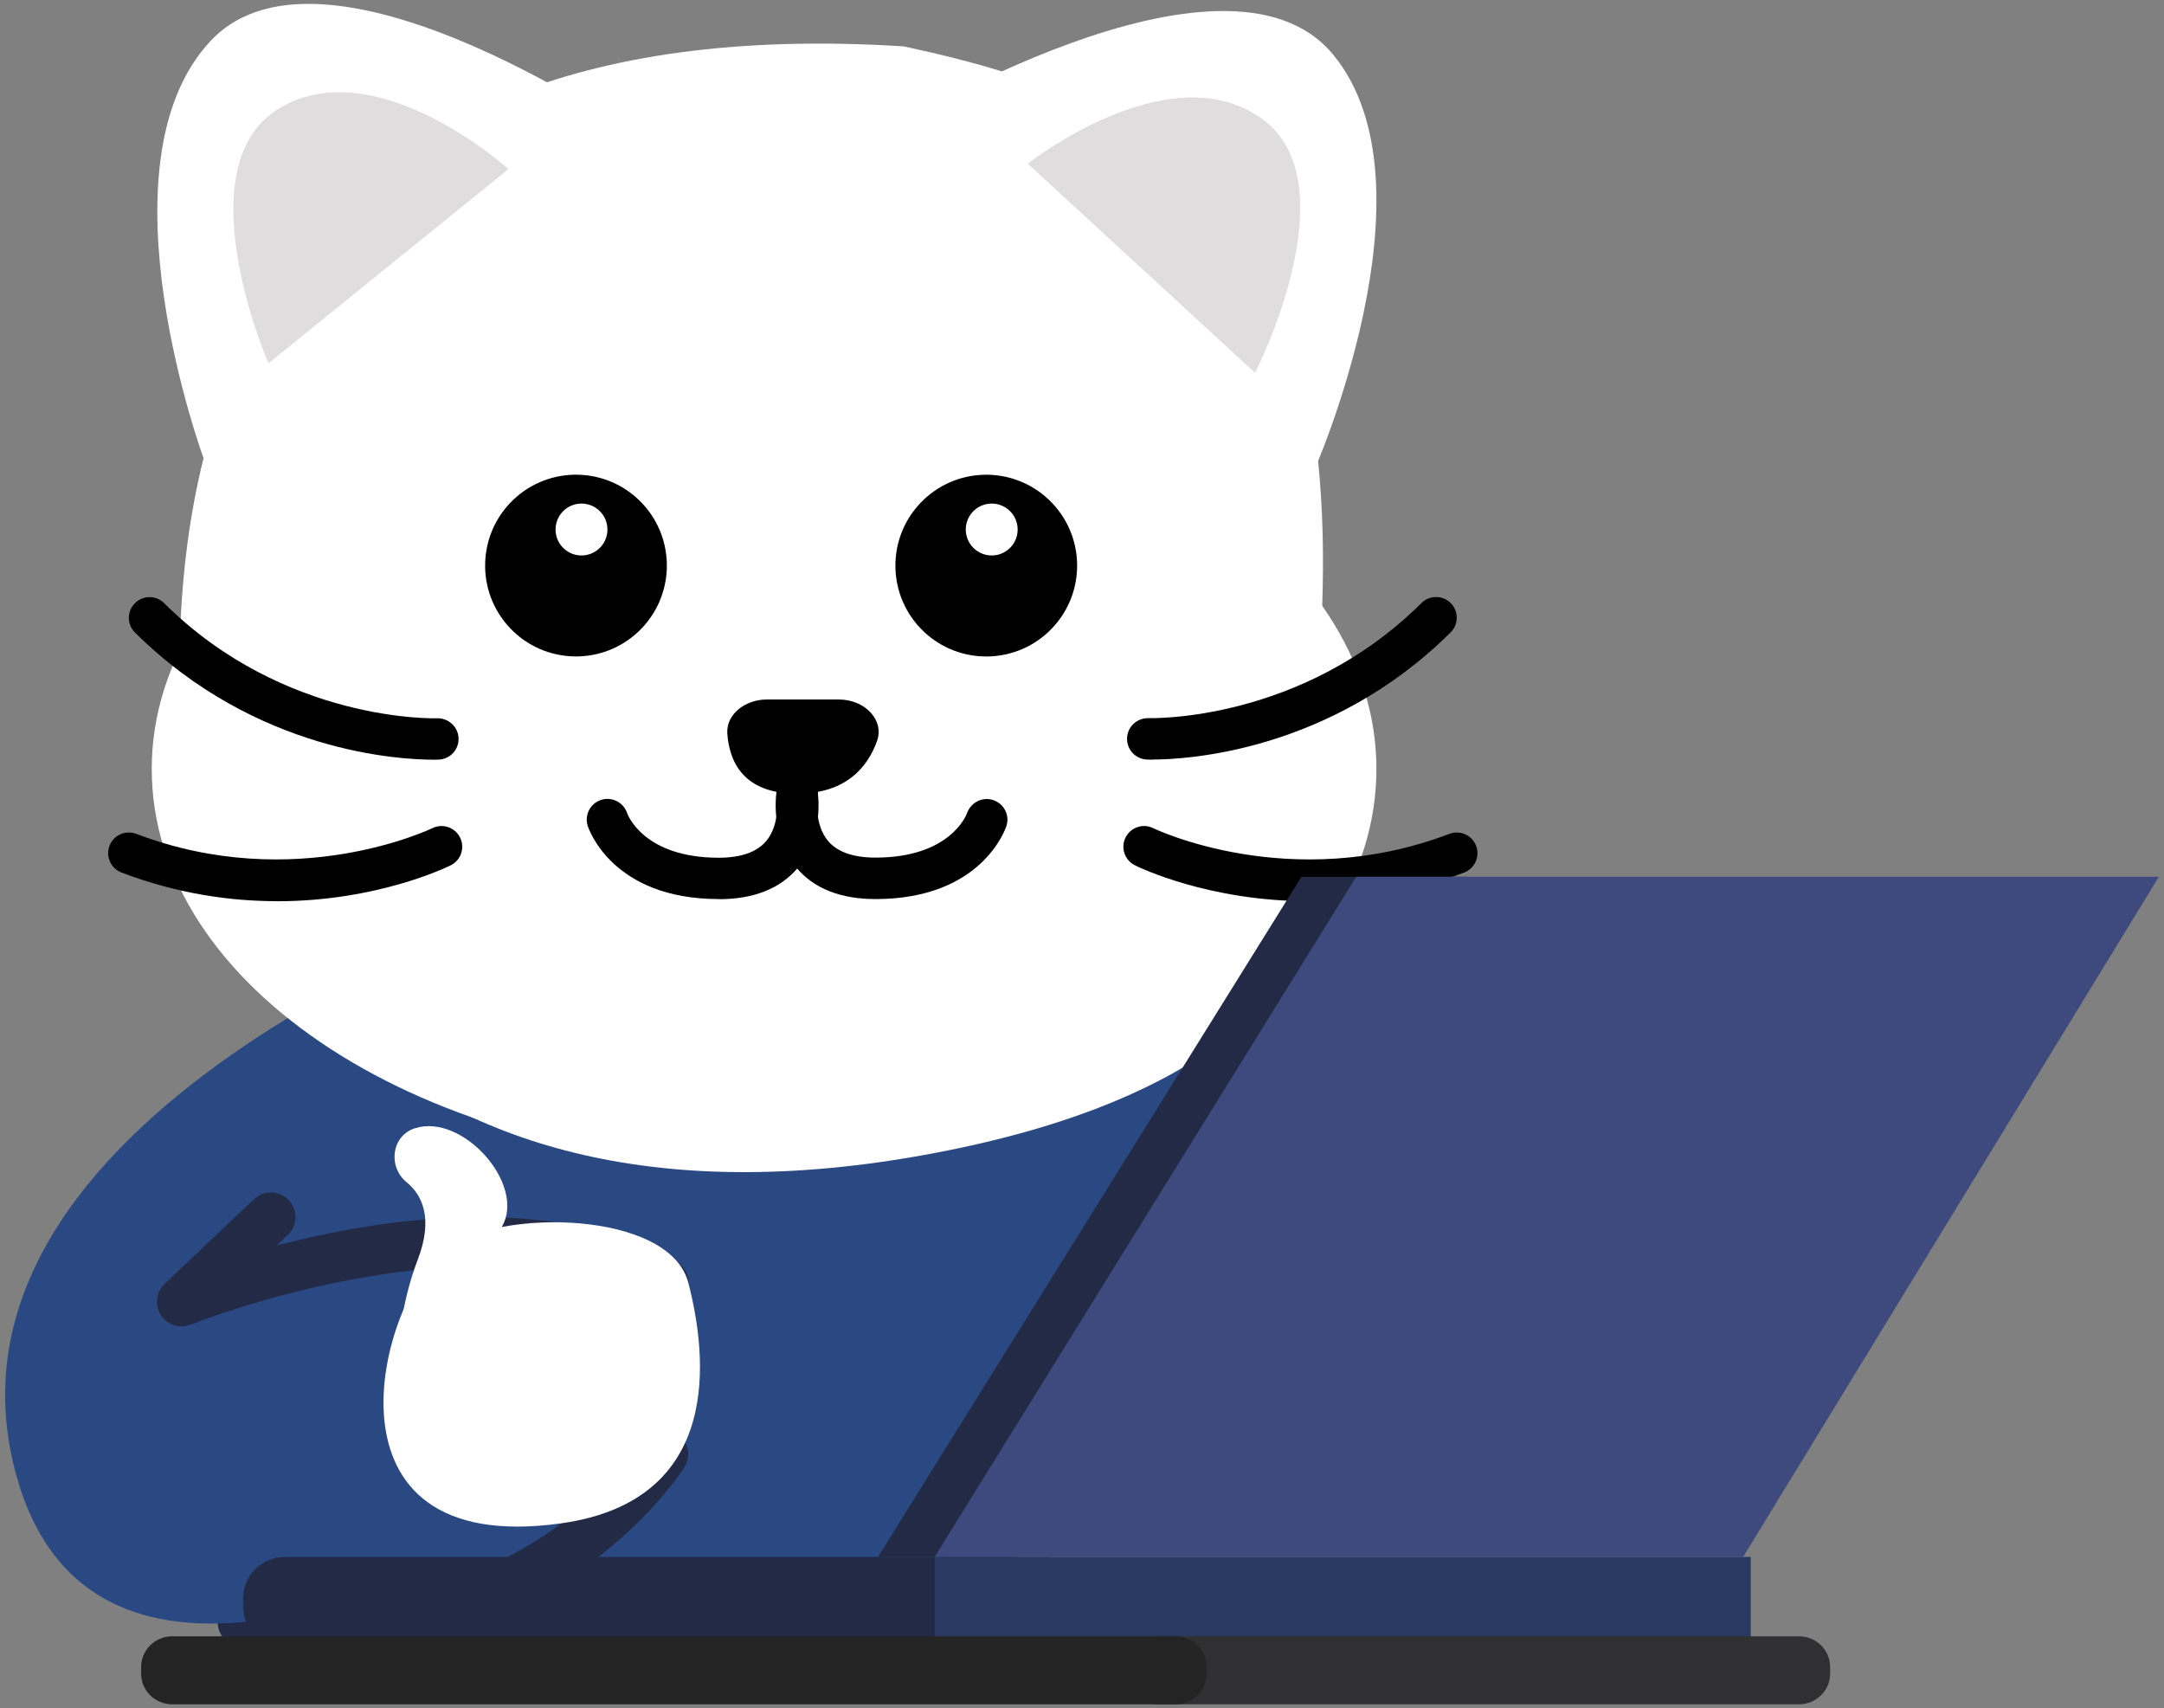 <svg width="280" height="221" viewBox="0 0 280 221" fill="none" xmlns="http://www.w3.org/2000/svg">
<rect x="0" y="0" width="280" height="221" fill="#808080" stroke="none"/>
<path d="M184.041 165.167C175.315 181.287 118.903 210.61 87.97 216.917C54.767 223.688 33.136 213.241 23.581 199.352C5.128 172.518 58.96 140.982 58.96 140.982C58.96 140.982 62.152 138.796 62.707 137.931C63.262 137.066 174.047 113.443 174.047 113.443C205.845 112.498 184.041 165.167 184.041 165.167Z" fill="#2A4882"/>
<path d="M40.656 213.706C37.567 213.706 34.336 213.5 30.916 213.027C29.175 212.786 27.961 211.179 28.194 209.447C28.434 207.706 30.032 206.483 31.773 206.724C46.459 208.733 59.555 205.957 70.688 198.467C79.053 192.833 83.141 186.495 83.186 186.424C84.132 184.942 86.096 184.504 87.569 185.442C89.051 186.379 89.498 188.334 88.56 189.825C88.373 190.119 83.873 197.181 74.5 203.564C67.322 208.447 56.02 213.706 40.638 213.706H40.656Z" fill="#222A46"/>
<path d="M69.653 116.309C69.653 116.309 -9.113 142.707 1.68 189.174C12.464 235.641 80.366 190.879 91.159 185.103C101.961 179.318 103.505 161.838 103.505 161.838V155.419L69.662 116.318L69.653 116.309Z" fill="#2A4882"/>
<path d="M116.976 6.011C153.123 13.724 175.87 28.463 170.362 89.803C170.362 89.803 193.01 136.351 119.119 149.509C45.236 162.668 24.39 111.568 23.346 92.91C21.971 59.593 30.184 0.485 116.967 6.002L116.976 6.011Z" fill="white"/>
<path d="M98.864 150.767C142.622 150.767 178.094 127.813 178.094 99.497C178.094 71.182 142.622 48.227 98.864 48.227C55.106 48.227 19.634 71.182 19.634 99.497C19.634 127.813 55.106 150.767 98.864 150.767Z" fill="white"/>
<path d="M149.16 98.284C148.741 98.284 148.473 98.275 148.393 98.266C146.911 98.204 145.768 96.954 145.831 95.472C145.893 93.999 147.134 92.874 148.616 92.91C148.884 92.91 168.363 93.472 183.924 78.019C184.968 76.975 186.664 76.984 187.709 78.028C188.753 79.082 188.744 80.778 187.7 81.813C172.023 97.383 153.231 98.266 149.16 98.266V98.284Z" fill="black"/>
<path d="M169.318 116.594C156.4 116.594 147.383 112.22 146.839 111.943C145.518 111.283 144.973 109.676 145.634 108.354C146.294 107.033 147.901 106.489 149.222 107.149C149.41 107.239 167.015 115.693 187.539 107.881C188.922 107.355 190.467 108.051 190.994 109.435C191.52 110.818 190.824 112.363 189.44 112.89C182.191 115.648 175.335 116.594 169.318 116.594Z" fill="black"/>
<path d="M23.488 171.605C22.434 171.605 21.408 171.078 20.81 170.141C19.979 168.855 20.194 167.159 21.301 166.106L32.861 155.152C34.138 153.947 36.156 153.991 37.361 155.268C38.566 156.545 38.522 158.562 37.245 159.767L35.799 161.142C49.708 157.518 71.535 154.268 87.461 163.213C88.997 164.07 89.541 166.017 88.684 167.552C87.827 169.079 85.881 169.632 84.355 168.766C62.34 156.402 25.077 171.212 24.702 171.364C24.309 171.525 23.907 171.596 23.506 171.596L23.488 171.605Z" fill="#222A46"/>
<path d="M36.901 201.432H122.4V213.165H36.901C33.899 213.165 31.464 210.802 31.464 207.888V206.716C31.464 203.802 33.899 201.438 36.901 201.438V201.432Z" fill="#222A46"/>
<path d="M120.932 213.165H226.534V201.432H120.932V213.165Z" fill="#293960"/>
<path d="M113.605 201.433L168.395 113.431H189.867L135.841 201.433H113.599H113.605Z" fill="#222A46"/>
<path d="M120.932 201.433L175.485 113.431H279.336L225.543 201.433H120.932Z" fill="#3E4A7D"/>
<path d="M149.908 220.5H232.765C234.997 220.5 236.801 218.723 236.801 216.54V215.661C236.801 213.471 234.99 211.7 232.765 211.7H149.908C147.676 211.7 145.865 213.477 145.865 215.661V216.54C145.865 218.73 147.676 220.5 149.908 220.5Z" fill="#303032"/>
<path d="M152.094 211.7H22.293C20.064 211.7 18.262 213.476 18.262 215.665V216.543C18.262 218.731 20.071 220.5 22.293 220.5H152.094C154.323 220.5 156.132 218.725 156.132 216.543V215.665C156.132 213.476 154.323 211.7 152.094 211.7Z" fill="#242424"/>
<path d="M83.013 81.309C87.507 76.622 87.352 69.18 82.665 64.685C77.978 60.191 70.535 60.347 66.041 65.034C61.547 69.72 61.703 77.163 66.389 81.657C71.076 86.152 78.519 85.996 83.013 81.309Z" fill="black"/>
<path d="M77.689 70.804C78.957 69.451 78.888 67.327 77.535 66.059C76.183 64.791 74.059 64.86 72.791 66.212C71.523 67.565 71.591 69.689 72.944 70.957C74.296 72.225 76.421 72.156 77.689 70.804Z" fill="white"/>
<path d="M136.099 81.315C140.593 76.628 140.437 69.186 135.751 64.691C131.064 60.197 123.621 60.353 119.127 65.039C114.633 69.726 114.789 77.169 119.475 81.663C124.162 86.157 131.605 86.002 136.099 81.315Z" fill="black"/>
<path d="M130.767 70.804C132.035 69.451 131.966 67.327 130.614 66.059C129.261 64.791 127.137 64.86 125.869 66.212C124.601 67.565 124.67 69.689 126.022 70.957C127.375 72.225 129.499 72.156 130.767 70.804Z" fill="white"/>
<path d="M99.248 90.498H108.532C111.942 90.498 114.442 93.185 113.478 95.872C112.308 99.14 109.559 102.684 103.131 102.684C96.043 102.684 94.338 98.363 94.106 94.873C93.954 92.489 96.328 90.498 99.239 90.498H99.248Z" fill="black"/>
<path d="M92.988 116.317C79.222 116.317 76.169 107.238 76.044 106.854C75.598 105.444 76.374 103.935 77.785 103.489C79.177 103.042 80.677 103.801 81.141 105.194C81.249 105.497 83.364 110.97 92.997 110.97C95.845 110.97 97.898 110.256 99.103 108.854C101.014 106.631 100.505 103.149 100.496 103.123C100.273 101.667 101.264 100.293 102.719 100.061C104.183 99.829 105.54 100.802 105.781 102.257C105.817 102.498 106.718 108.158 103.21 112.3C100.942 114.978 97.505 116.335 92.997 116.335L92.988 116.317Z" fill="black"/>
<path d="M113.281 116.319C108.772 116.319 105.335 114.962 103.068 112.283C99.559 108.141 100.452 102.481 100.497 102.24C100.738 100.785 102.122 99.794 103.577 100.035C105.032 100.276 106.023 101.66 105.782 103.115C105.782 103.133 105.273 106.615 107.174 108.838C108.38 110.239 110.433 110.953 113.281 110.953C122.976 110.953 125.056 105.409 125.136 105.177C125.627 103.802 127.136 103.044 128.52 103.517C129.903 103.981 130.671 105.454 130.225 106.847C130.1 107.231 127.047 116.319 113.281 116.319Z" fill="black"/>
<path d="M57.672 161.534C64.609 156.294 86.642 156.624 89.061 165.953C91.48 175.282 93.721 194.119 72.617 197.083C40.139 201.644 48.986 168.095 57.672 161.534Z" fill="white"/>
<path d="M53.672 145.975C50.646 146.957 50.155 150.956 52.619 152.965C54.547 154.536 56.136 157.5 54.065 162.937C50.181 173.096 51.779 182.586 51.779 182.586L63.956 177.327C63.956 177.327 60.885 165.802 64.956 158.687C68.081 153.224 59.841 143.975 53.681 145.975H53.672Z" fill="white"/>
<path d="M26.472 59.654C26.472 59.654 12.197 21.311 27.266 5.278C42.336 -10.756 83.964 18.704 83.964 18.704L26.472 59.663V59.654Z" fill="white"/>
<path d="M34.73 47.004L65.797 21.874C65.797 21.874 48.728 6.501 36.176 13.991C23.624 21.472 34.73 47.004 34.73 47.004Z" fill="#DFDDDE"/>
<path d="M169.827 61.379C169.827 61.379 186.503 24.018 172.487 7.056C158.471 -9.906 115.058 16.858 115.058 16.858L169.836 61.379H169.827Z" fill="white"/>
<path d="M162.391 48.23L132.984 21.18C132.984 21.18 151 6.923 163.043 15.19C175.095 23.456 162.391 48.23 162.391 48.23Z" fill="#DFDDDE"/>
<path d="M56.002 98.284C51.941 98.284 33.139 97.401 17.463 81.831C16.41 80.787 16.41 79.091 17.454 78.046C18.499 76.993 20.195 76.993 21.239 78.037C36.827 93.526 56.351 92.937 56.547 92.928C58.002 92.883 59.27 94.017 59.332 95.49C59.395 96.963 58.252 98.213 56.779 98.275C56.699 98.275 56.431 98.293 56.011 98.293L56.002 98.284Z" fill="black"/>
<path d="M35.846 116.592C29.829 116.592 22.972 115.645 15.723 112.887C14.34 112.36 13.643 110.816 14.17 109.432C14.697 108.048 16.241 107.352 17.625 107.879C38.158 115.699 55.763 107.227 55.941 107.147C57.271 106.495 58.869 107.039 59.53 108.361C60.182 109.682 59.646 111.289 58.325 111.949C57.78 112.217 48.764 116.601 35.846 116.601V116.592Z" fill="black"/>
</svg>
